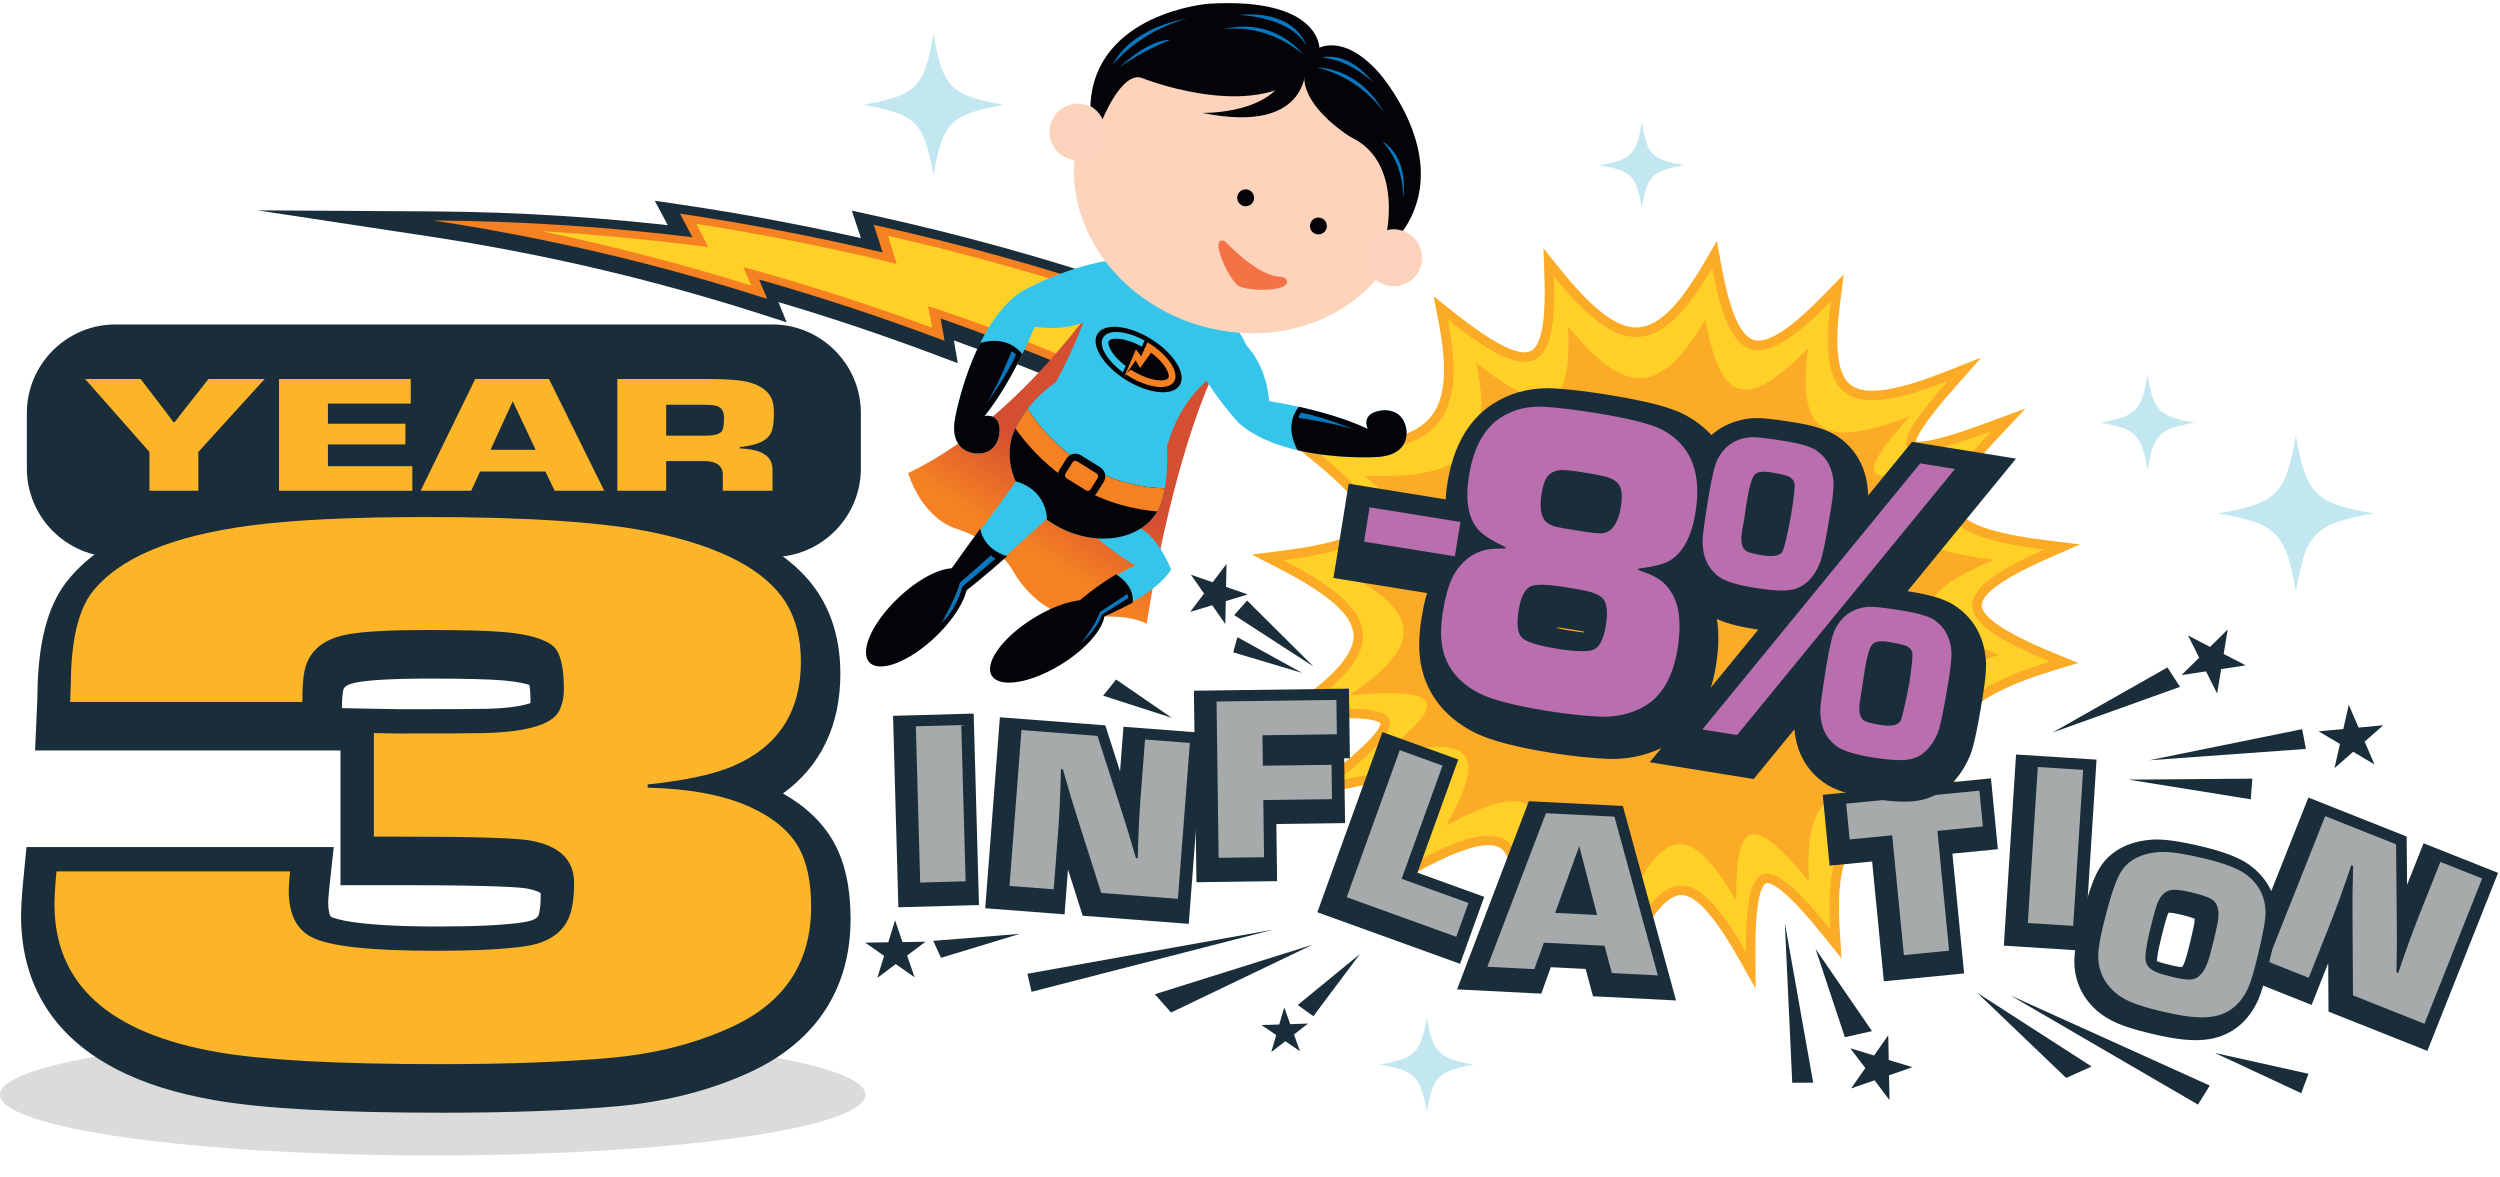 <svg width="480" height="226" viewBox="0 0 480 226" fill="none" xmlns="http://www.w3.org/2000/svg">
<path d="M465.327 161.909L462.162 169.876L462.077 160.619L443.214 153.126L429.636 187.305L443.83 192.944L447.018 184.92L447.073 194.232L466.054 201.772L479.631 167.591L465.327 161.909Z" fill="#1A2D3A"/>
<path d="M476.573 168.671L465.492 196.565L451.773 191.115L451.692 177.478L451.68 171.842L451.74 169.052L451.801 166.259L451.447 166.119L450.556 168.747C449.595 171.551 448.643 174.162 447.701 176.579L443.269 187.737L435.36 184.595L446.441 156.701L460.049 162.107L460.175 175.761C460.219 179.471 460.204 183.115 460.127 186.697L460.459 186.829L461.326 184.262C462.274 181.532 463.206 178.992 464.122 176.643L468.554 165.485L476.573 168.671Z" fill="#A7AAAA"/>
<path d="M82.868 43.011C104.669 46.321 125.797 51.241 146.827 57.987C146.217 56.497 145.906 55.751 145.272 54.261C157.342 57.695 169.098 61.57 180.797 65.98C180.504 64.264 180.351 63.405 180.034 61.687C191.176 65.58 202.013 69.845 212.75 74.568C213.952 68.823 215.071 63.06 216.109 57.28C200.006 51.85 183.822 47.365 167.193 43.724C167.898 45.847 168.241 46.909 168.905 49.031C156.011 46.003 143.178 43.559 130.115 41.641C131.081 43.449 131.555 44.352 132.486 46.162C115.837 44.151 99.425 43.111 82.868 43.011Z" fill="#1A2D3A"/>
<path d="M82.868 43.011L82.504 45.407C104.182 48.699 125.181 53.588 146.088 60.295L151.041 61.884L149.069 57.069C148.458 55.574 148.138 54.808 147.504 53.313L145.272 54.261L144.609 56.592C156.615 60.008 168.306 63.862 179.943 68.248L183.896 69.738L183.185 65.573C182.892 63.853 182.735 62.969 182.417 61.247L180.034 61.687L179.234 63.975C190.318 67.847 201.095 72.088 211.775 76.786L214.51 77.989L215.121 75.064C216.328 69.297 217.452 63.51 218.493 57.707L218.863 55.651L216.882 54.983C200.697 49.527 184.425 45.017 167.712 41.356L163.551 40.445L164.894 44.488C165.598 46.606 165.93 47.638 166.591 49.754L168.905 49.031L169.459 46.673C156.499 43.628 143.597 41.171 130.467 39.243L125.712 38.546L127.978 42.783C128.942 44.586 129.402 45.465 130.331 47.271L132.486 46.162L132.777 43.757C116.038 41.734 99.531 40.688 82.883 40.588L49.445 40.385L82.504 45.407L82.868 43.011L82.853 45.433C99.318 45.534 115.635 46.568 132.195 48.568L136.729 49.116L134.641 45.055C133.708 43.24 133.22 42.31 132.251 40.498L130.115 41.641L129.763 44.039C142.759 45.946 155.521 48.377 168.351 51.391L172.484 52.361L171.218 48.308C170.552 46.181 170.2 45.089 169.493 42.96L167.193 43.724L166.675 46.09C183.219 49.714 199.315 54.175 215.334 59.576L216.109 57.28L213.723 56.852C212.69 62.609 211.575 68.35 210.378 74.072L212.75 74.568L213.726 72.35C202.931 67.601 192.034 63.312 180.833 59.399L176.891 58.022L177.65 62.128C177.967 63.842 178.116 64.676 178.408 66.388L180.797 65.98L181.652 63.713C169.89 59.279 158.067 55.383 145.937 51.931L141.06 50.542L143.042 55.208C143.674 56.695 143.976 57.419 144.585 58.906L146.827 57.987L147.567 55.681C126.415 48.895 105.155 43.944 83.231 40.615L82.868 43.011L82.853 45.433L82.868 43.011Z" fill="#1A2D3A"/>
<path d="M83.178 42.329C105.036 45.664 126.218 50.613 147.301 57.39C146.691 55.899 146.381 55.153 145.748 53.661C157.848 57.116 169.635 61.011 181.363 65.442C181.071 63.726 180.919 62.866 180.602 61.148C191.774 65.062 202.638 69.348 213.401 74.094C214.611 68.351 215.738 62.59 216.783 56.811C200.642 51.349 184.419 46.833 167.747 43.163C168.452 45.287 168.794 46.349 169.457 48.472C156.53 45.422 143.664 42.957 130.565 41.02C131.531 42.828 132.005 43.733 132.936 45.546C116.24 43.51 99.782 42.448 83.178 42.329Z" fill="#F58123"/>
<path d="M214.489 57.596C213.645 62.324 212.767 67.04 211.851 71.753C201.862 67.324 191.609 63.289 181.179 59.766C179.984 59.359 179.386 59.158 178.187 58.762C178.377 59.721 178.471 60.2 178.655 61.158C178.79 61.866 178.857 62.22 178.987 62.928C168.177 58.941 157.311 55.403 146.193 52.238C144.807 51.856 144.111 51.668 142.718 51.298C143.19 52.365 143.422 52.898 143.882 53.964C144.03 54.309 144.104 54.481 144.251 54.825C130.918 50.686 117.596 47.238 103.925 44.37C113.588 44.969 123.179 45.855 132.843 47.041C134.095 47.205 134.722 47.29 135.973 47.466C135.518 46.548 135.288 46.089 134.823 45.172C134.378 44.295 134.155 43.857 133.702 42.98C145.606 44.85 157.332 47.147 169.094 49.917C170.321 50.216 170.933 50.37 172.157 50.68C171.882 49.75 171.742 49.285 171.458 48.355C171.082 47.123 170.891 46.508 170.502 45.276C185.426 48.671 199.998 52.753 214.489 57.596ZM334.43 183.283C329.652 174.862 325.956 170.938 322.801 170.938C319.638 170.938 316.241 174.942 312.11 183.539L310.803 186.259L310.386 183.27C309.004 173.331 307.028 168.702 304.166 168.702C301.609 168.702 297.837 171.849 292.291 178.604L290.303 181.027L290.684 177.914C291.687 169.728 291.263 164.909 289.35 162.747C288.518 161.807 287.35 161.35 285.78 161.35C282.679 161.35 278.122 163.063 271.441 166.74L268.647 168.278L270.208 165.498C274.45 157.934 275.884 153.182 274.59 150.973C273.832 149.681 272.012 149.053 269.019 149.053C266.112 149.053 262.1 149.661 256.756 150.911L252.731 151.852L255.987 149.306C264.856 142.374 266.277 139.635 265.906 138.558C265.702 137.967 264.504 136.976 258.768 136.976C256.393 136.976 253.454 137.141 249.786 137.481L246.38 137.795L249.177 135.829C257.363 130.071 261.051 125.586 260.784 121.708C260.502 117.601 255.938 113.481 245.986 108.352L243.379 107.007L246.289 106.637C256.771 105.309 262.014 103.425 262.786 100.707C263.538 98.062 260.27 93.905 252.503 87.626L250.385 85.915L253.107 86.008C254.291 86.049 255.431 86.069 256.525 86.069C266.35 86.069 272.344 84.344 275.391 80.641C278.434 76.942 278.958 71.055 277.089 61.556L276.613 59.129L278.548 60.666C285.331 66.047 289.836 68.552 292.729 68.552C293.74 68.552 294.543 68.229 295.184 67.565C296.987 65.696 297.724 60.964 297.441 53.1L297.343 50.362L299.06 52.495C305.348 60.302 310.005 63.785 314.156 63.786C318.507 63.786 322.76 59.834 327.947 50.974L329.187 48.855L329.628 51.27C331.533 61.675 333.994 66.316 337.606 66.316C340.593 66.316 344.802 63.423 350.851 57.214L352.758 55.258L352.407 57.967C351.322 66.349 351.835 71.414 354.026 73.908C355.224 75.27 357.01 75.932 359.485 75.932C362.793 75.932 367.438 74.735 373.688 72.272L377.209 70.886L374.705 73.723C367.223 82.201 366.63 84.628 366.941 85.321C367.055 85.571 367.593 85.721 368.383 85.721C370.701 85.721 375.146 84.492 381.967 81.963L385.605 80.616L382.948 83.442C376.448 90.352 373.924 94.963 375.004 97.952C376.162 101.156 381.781 103.273 392.687 104.614L395.982 105.019L392.942 106.353C383.794 110.361 379.55 113.501 379.583 116.231C379.618 119.034 384.188 122.2 393.964 126.194L396.329 127.161L393.885 127.908C382.592 131.359 376.628 135.137 374.551 140.158C372.601 144.869 373.871 150.983 378.666 159.987L379.69 161.907L377.603 161.288C371.703 159.534 367.114 158.682 363.573 158.682C359.904 158.682 357.255 159.601 355.477 161.491C352.783 164.354 351.777 169.71 352.304 178.348L352.478 181.206L350.685 178.974C348.633 176.418 342.388 168.644 339.267 168.644C338.85 168.644 338.509 168.791 338.194 169.108C336.758 170.554 336.084 175.042 336.133 182.828L336.156 186.323L334.43 183.283Z" fill="#FFD028"/>
<path d="M329.64 46.278L327.161 50.513C322.157 59.062 318.145 62.874 314.156 62.874C310.358 62.874 305.788 59.395 299.77 51.925L296.334 47.657L296.531 53.132C296.803 60.632 296.129 65.274 294.53 66.933C294.056 67.423 293.501 67.641 292.729 67.641C290.09 67.641 285.636 65.126 279.113 59.953L275.241 56.88L276.195 61.732C277.981 70.816 277.502 76.64 274.688 80.063C271.828 83.54 266.056 85.158 256.526 85.158C255.457 85.158 254.316 85.138 253.137 85.098L247.696 84.912L251.931 88.335C260.954 95.629 262.339 98.954 261.91 100.458C261.268 102.717 255.974 104.492 246.174 105.735L240.354 106.472L245.568 109.161C255.075 114.06 259.621 118.068 259.875 121.77C260.117 125.299 256.551 129.529 248.653 135.084L243.061 139.018L249.869 138.388C253.512 138.05 256.423 137.886 258.769 137.886C264.32 137.886 265.027 138.838 265.055 138.879C265.09 139.174 264.865 141.211 255.427 148.589L248.914 153.68L256.963 151.797C262.239 150.564 266.183 149.964 269.019 149.964C271.623 149.964 273.233 150.459 273.803 151.434C274.905 153.313 273.428 157.896 269.413 165.053L266.293 170.613L271.88 167.539C278.332 163.987 282.879 162.261 285.78 162.261C287.504 162.261 288.255 162.884 288.669 163.352C290.372 165.276 290.735 170.003 289.78 177.803L289.017 184.026L292.995 179.181C298.207 172.832 301.965 169.613 304.166 169.613C306.423 169.613 308.213 174.25 309.485 183.395L310.318 189.373L312.931 183.934C316.838 175.802 320.067 171.849 322.801 171.849C325.556 171.85 329.102 175.737 333.638 183.732L337.088 189.811L337.044 182.822C336.985 173.57 337.988 170.607 338.839 169.75C339.003 169.586 339.116 169.554 339.267 169.554C340.27 169.554 342.994 170.852 349.975 179.544L353.561 184.011L353.213 178.293C352.702 169.922 353.632 164.781 356.14 162.115C357.736 160.418 360.168 159.592 363.572 159.592C367.024 159.592 371.528 160.432 377.343 162.161L381.516 163.401L379.469 159.558C374.876 150.936 373.58 144.883 375.391 140.507C377.357 135.759 383.142 132.143 394.152 128.78L399.04 127.286L394.309 125.351C382.927 120.701 380.514 117.819 380.494 116.219C380.475 114.669 382.682 111.843 393.307 107.186L399.388 104.521L392.798 103.71C382.415 102.434 376.875 100.449 375.862 97.643C374.923 95.048 377.458 90.607 383.612 84.065L388.928 78.413L381.651 81.11C374.933 83.6 370.592 84.81 368.383 84.81C368.134 84.81 367.953 84.793 367.826 84.774C367.991 83.934 369.136 81.409 375.388 74.325L380.396 68.652L373.355 71.426C367.213 73.845 362.677 75.022 359.485 75.022C357.256 75.022 355.74 74.476 354.712 73.307C352.733 71.055 352.275 66.076 353.31 58.083L354.011 52.666L350.199 56.578C344.413 62.518 340.292 65.405 337.605 65.405C334.56 65.405 332.31 60.861 330.525 51.106L329.64 46.278ZM328.733 51.434C330.677 62.057 333.273 67.226 337.605 67.226C340.999 67.226 345.458 64.055 351.504 57.85C349.81 70.928 351.839 76.843 359.485 76.843C363.048 76.843 367.828 75.561 374.023 73.12C365.864 82.362 363.785 86.632 368.383 86.632C370.931 86.632 375.531 85.32 382.285 82.817C368.639 97.326 371.194 102.888 392.575 105.518C373.722 113.782 374.018 119.028 393.619 127.038C372.086 133.617 367.985 141.875 377.862 160.415C372.04 158.684 367.323 157.771 363.572 157.771C353.722 157.771 350.519 164.066 351.395 178.404C345.713 171.328 341.811 167.734 339.267 167.733C336.274 167.733 335.157 172.704 335.222 182.833C330.378 174.296 326.501 170.029 322.801 170.029C319.054 170.027 315.49 174.401 311.29 183.145C309.855 172.838 307.772 167.793 304.166 167.791C301.181 167.791 297.155 171.243 291.587 178.026C293.057 166.035 291.587 160.44 285.78 160.439C282.408 160.439 277.573 162.326 271.001 165.943C277.981 153.5 277.843 148.144 269.019 148.142C265.942 148.142 261.807 148.794 256.549 150.024C269.331 140.032 270.416 136.066 258.769 136.065C256.315 136.065 253.296 136.241 249.701 136.575C266.654 124.65 265.744 117.51 246.403 107.541C267.417 104.877 269.086 99.86 253.075 86.918C254.271 86.959 255.421 86.98 256.526 86.98C276.269 86.98 281.7 80.288 277.982 61.38C284.708 66.715 289.491 69.463 292.729 69.463C297.236 69.463 298.752 64.141 298.352 53.066C304.589 60.811 309.555 64.695 314.156 64.695C319.06 64.695 323.551 60.285 328.733 51.434Z" fill="#FBAB25"/>
<path d="M327.413 61.4C330.461 77.492 335.264 78.862 347.155 66.9C345.049 83.17 349.835 86.39 366.701 79.918C355.748 92.083 357.49 94.083 373.882 88.169C362.094 100.455 364.32 105.183 382.85 107.466C366.536 114.437 366.805 118.892 383.805 125.738C365.165 131.273 361.632 138.274 370.232 154.039C351.93 148.662 346.25 152.437 347.344 169.248C336.595 156.149 333.195 157.06 333.343 172.971C324.857 158.361 319.803 158.444 312.609 173.179C310.294 157.185 306.148 156.098 295.528 168.786C297.496 152.702 293.14 150.164 277.665 158.481C285.782 144.255 282.714 140.942 265.106 144.932C278.487 134.698 277.034 131.922 259.143 133.497C273.802 123.413 272.998 117.349 256.217 108.841C274.418 106.628 275.85 102.372 261.95 91.348C281.493 92.057 286.917 86.684 283.468 69.724C297.435 80.597 301.736 78.874 301.096 62.714C312.297 76.327 318.752 75.941 327.413 61.4Z" fill="#FBAB25"/>
<path d="M83.087 221.847C37.198 221.847 0 216.624 0 210.181C0 203.739 37.198 198.516 83.087 198.516C128.975 198.516 166.173 203.739 166.173 210.181C166.173 216.624 128.975 221.847 83.087 221.847Z" fill="#DADBDA"/>
<path d="M192.791 20.133C182.514 21.947 181.044 23.418 179.23 33.693C177.416 23.418 175.943 21.947 165.669 20.133C175.943 18.319 177.416 16.848 179.23 6.572C181.044 16.848 182.514 18.319 192.791 20.133ZM455.747 98.586C444.427 100.584 442.808 102.205 440.809 113.523C438.811 102.205 437.189 100.584 425.873 98.586C437.189 96.588 438.811 94.968 440.809 83.65C442.808 94.968 444.427 96.588 455.747 98.586ZM421.405 81.145C414.521 82.36 413.536 83.345 412.321 90.228C411.106 83.345 410.12 82.36 403.238 81.145C410.12 79.93 411.106 78.945 412.321 72.062C413.536 78.945 414.521 79.93 421.405 81.145ZM323.369 31.726C317.201 32.816 316.319 33.699 315.23 39.866C314.141 33.699 313.257 32.816 307.091 31.726C313.257 30.638 314.141 29.755 315.23 23.588C316.319 29.755 317.201 30.638 323.369 31.726ZM283.036 204.398C276.151 205.613 275.167 206.599 273.952 213.481C272.736 206.599 271.749 205.613 264.868 204.398C271.749 203.183 272.736 202.198 273.952 195.315C275.167 202.198 276.151 203.183 283.036 204.398Z" fill="#C2E7F0"/>
<path d="M171.464 137.438L172.486 174.201L187.967 173.77L186.946 137.008L171.464 137.438Z" fill="#1A2D3A"/>
<path d="M184.562 139.206L185.396 169.209L176.675 169.452L175.842 139.449L184.562 139.206Z" fill="#A7AAAA"/>
<path d="M229.231 132.615L229.719 169.389L245.205 169.183L245.06 158.213L258.251 158.037L258.086 145.593L259.178 145.578L259.001 132.22L229.231 132.615Z" fill="#1A2D3A"/>
<path d="M242.388 141.17L242.466 147.018L255.658 146.842L255.745 153.439L242.553 153.614L242.699 164.585L233.977 164.701L233.578 134.689L256.586 134.384L256.673 140.98L242.388 141.17Z" fill="#A7AAAA"/>
<path d="M272.138 167.56L279.987 145.825L265.422 140.565L252.931 175.156L280.33 185.051L284.973 172.195L272.138 167.56Z" fill="#1A2D3A"/>
<path d="M276.965 146.999L269.116 168.736L281.949 173.369L279.604 179.864L258.567 172.267L268.76 144.037L276.965 146.999Z" fill="#A7AAAA"/>
<path d="M311.588 154.749L293.537 153.835L279.753 189.963L295.927 190.781L297.754 185.7L304.446 186.038L305.847 191.283L321.803 192.089L311.588 154.749Z" fill="#1A2D3A"/>
<path d="M306.637 175.677L303.213 162.448L298.59 175.27L306.637 175.677ZM308.076 181.584L296.42 180.994L294.592 186.076L285.571 185.62L296.82 156.136L309.972 156.802L318.308 187.275L309.478 186.829L308.076 181.584Z" fill="#A7AAAA"/>
<path d="M387.08 144.863L384.737 181.565L400.194 182.552L402.536 145.849L387.08 144.863Z" fill="#1A2D3A"/>
<path d="M399.961 147.82L398.05 177.773L389.343 177.218L391.254 147.265L399.961 147.82Z" fill="#A7AAAA"/>
<path d="M420.569 180.647C419.946 183.242 419.631 184.237 419.504 184.583C419.275 185.199 419.074 185.529 418.955 185.689C418.638 185.671 417.979 185.594 416.793 185.31C414.944 184.867 414.319 184.621 414.172 184.555L414.135 184.54L414.118 184.533C414.149 183.987 414.289 182.828 414.828 180.583C415.338 178.452 415.737 176.938 416.027 176.049C416.17 175.595 416.305 175.341 416.389 175.213C416.687 175.226 417.424 175.3 418.91 175.656C420.274 175.982 421.004 176.239 421.361 176.387C421.373 176.569 421.369 176.863 421.306 177.303C421.238 177.711 421.053 178.622 420.569 180.647ZM437.156 176.52C437.229 172.189 435.382 168.554 431.807 166.003C429.93 164.671 426.987 163.536 422.809 162.535C418.319 161.459 415.208 161.043 413.026 161.222C407.185 161.69 404.348 164.549 402.995 166.865C401.805 168.906 400.636 172.423 399.317 177.931C398.672 180.624 398.333 182.632 398.281 184.083C398.161 187.864 399.552 191.214 402.282 193.752C403.447 194.852 404.906 195.779 406.62 196.506C408.152 197.156 410.182 197.78 412.824 198.413C415.417 199.034 417.521 199.42 419.257 199.593C421.116 199.78 422.807 199.749 424.32 199.495C428.516 198.747 431.717 196.138 433.581 191.947C434.175 190.609 434.837 188.375 435.665 184.918C436.963 179.499 437.136 177.53 437.156 176.52Z" fill="#1A2D3A"/>
<path d="M420.9 171.369C419.05 170.926 417.747 170.757 416.988 170.862C415.608 171.045 414.613 172.102 414.004 174.036C413.694 174.987 413.274 176.575 412.741 178.798C412.079 181.564 411.823 183.447 411.974 184.448C412.121 185.403 412.8 186.138 414.013 186.655C414.617 186.919 415.682 187.235 417.209 187.602C418.935 188.015 420.171 188.16 420.917 188.036C422.158 187.822 423.145 186.732 423.876 184.766C424.155 184.004 424.551 182.561 425.06 180.438C425.48 178.684 425.743 177.48 425.85 176.828C426.142 174.863 425.804 173.515 424.838 172.786C424.216 172.322 422.904 171.849 420.9 171.369ZM423.225 164.826C426.938 165.716 429.547 166.695 431.052 167.764C433.724 169.669 435.032 172.237 434.977 175.464C434.953 176.784 434.487 179.341 433.58 183.133C432.819 186.313 432.189 188.461 431.694 189.578C430.281 192.751 428.026 194.616 424.929 195.17C423.739 195.368 422.362 195.388 420.795 195.232C419.228 195.075 417.234 194.706 414.815 194.127C412.379 193.544 410.489 192.967 409.143 192.396C407.796 191.824 406.684 191.126 405.807 190.297C403.755 188.389 402.774 186.021 402.865 183.193C402.907 181.999 403.222 180.174 403.808 177.722C405.021 172.661 406.124 169.278 407.119 167.571C408.502 165.205 410.961 163.879 414.5 163.596C416.278 163.449 419.187 163.859 423.225 164.826Z" fill="#A7AAAA"/>
<path d="M349.96 152.598L351.287 166.2L359.449 165.404L361.695 188.405L377.108 186.9L374.863 163.9L383.593 163.048L382.266 149.445L349.96 152.598Z" fill="#1A2D3A"/>
<path d="M371.981 159.527L374.225 182.528L365.543 183.375L363.299 160.375L355.137 161.172L354.465 154.3L380.04 151.803L380.711 158.675L371.981 159.527Z" fill="#A7AAAA"/>
<path d="M215.704 139.536L215.048 148.085L212.216 139.268L191.978 137.715L189.165 174.386L204.395 175.554L205.055 166.946L207.875 175.821L228.238 177.383L231.051 140.713L215.704 139.536Z" fill="#1A2D3A"/>
<path d="M228.451 142.651L226.155 172.578L211.437 171.448L207.307 158.451L205.623 153.073L204.851 150.39L204.079 147.707L203.7 147.678L203.63 150.451C203.546 153.414 203.412 156.19 203.23 158.778L202.312 170.749L193.827 170.098L196.121 140.172L210.722 141.291L214.898 154.293C216.042 157.82 217.111 161.306 218.102 164.749L218.457 164.776L218.522 162.068C218.615 159.179 218.752 156.477 218.929 153.962L219.847 141.991L228.451 142.651Z" fill="#A7AAAA"/>
<path fill-rule="evenodd" clip-rule="evenodd" d="M213.874 53.201C213.874 53.201 197.201 79.953 174.369 90.825C174.369 90.825 176.611 98.876 183.289 101.426C183.289 101.426 191.279 103.427 195.032 110.507C195.032 110.507 199.765 118.549 207.852 118.672C207.852 118.672 215.961 117.493 220.166 119.763C220.166 119.763 225.327 84.197 235.939 65.867L213.874 53.201Z" fill="url(#paint0_linear_5_724)"/>
<path d="M238.167 69.063C238.167 69.063 227.682 72.385 224.051 85.799C224.051 85.799 224.567 94.056 222.301 98.03C218.806 104.163 209.534 105.136 202.123 100.517C194.714 95.899 191.734 87.297 195.469 81.306C195.469 81.306 197.557 76.95 202.704 73.395C202.704 73.395 208.4 63.413 210.537 53.475C210.537 53.475 211.16 48.586 218.321 50.723C218.321 50.723 232.047 55.809 237.503 63.242C237.503 63.242 241.427 68.123 238.167 69.063Z" fill="#36C5EA"/>
<path d="M210.721 64.11C212.067 61.952 216.692 62.403 221.05 65.12C225.41 67.838 227.853 71.79 226.507 73.948C225.162 76.108 220.538 75.655 216.178 72.938C211.819 70.221 209.376 66.268 210.721 64.11Z" fill="#040408"/>
<path d="M216.13 70.278C213.379 68.205 212.514 66.088 212.9 65.468C213.31 64.809 215.861 64.673 219.228 66.562L219.755 65.394C216.267 63.478 212.821 63.178 211.815 64.791C210.836 66.362 212.501 69.207 215.591 71.467L216.13 70.278Z" fill="#36C5EA"/>
<path d="M217.325 71.097L217.102 70.955L216.334 71.648L218.029 69.188L218.912 70.659L220.992 67.702C223.827 69.801 224.72 71.964 224.329 72.591C223.891 73.292 221.023 73.401 217.325 71.097ZM221.726 66.659V66.657L221.721 66.654C221.409 66.423 221.082 66.198 220.741 65.98C220.741 65.98 220.562 65.86 220.315 65.73L219.101 68.412L218.097 67.09L215.826 72.386L216.177 71.875C216.333 71.979 216.488 72.082 216.649 72.183C220.405 74.523 224.329 75.009 225.413 73.267C226.383 71.712 224.76 68.908 221.726 66.659Z" fill="#F58123"/>
<path d="M210.317 102.993C210.317 102.993 215.793 103.135 218.174 101.067C218.174 101.067 221.771 102.001 224.864 109.344C224.864 109.344 221.676 115.304 208.41 119.152L206.278 116.178C206.278 116.178 212.166 111.209 217.987 108.574C217.987 108.574 213.762 106.133 210.317 102.993Z" fill="#36C5EA"/>
<path d="M214.268 110.279C209.816 112.891 206.278 116.178 206.278 116.178L206.272 120.945C211.533 118.594 215.083 117.031 217.483 115.701C217.767 113.08 215.696 111.1 214.268 110.279ZM223.656 93.761C208.467 93.243 200.276 83.132 197.306 78.492C196.04 80.124 195.469 81.306 195.469 81.306C191.734 87.297 194.714 95.899 202.123 100.517C209.534 105.136 218.806 104.163 222.301 98.03C222.964 96.869 223.387 95.341 223.656 93.761Z" fill="#040408"/>
<path d="M194.947 82.258C198.837 87.751 207.464 96.937 222.199 98.196L222.301 98.03C222.964 96.869 223.387 95.341 223.656 93.761C208.467 93.243 200.276 83.132 197.306 78.492C196.04 80.124 195.469 81.306 195.469 81.306C195.275 81.616 195.105 81.935 194.947 82.258Z" fill="#F58123"/>
<path d="M195.067 92.443C189.278 100.539 181.077 111.476 181.077 111.476L184.339 114.243C186.56 112.766 196.586 103.641 201.017 99.581C200.601 93.655 195.189 92.47 195.067 92.443Z" fill="#36C5EA"/>
<path d="M179.598 122.288C174.578 127.066 168.912 129.26 166.942 127.189C164.972 125.12 167.445 119.571 172.462 114.795C177.483 110.015 183.147 107.821 185.117 109.891C187.087 111.962 184.616 117.511 179.598 122.288ZM203.818 127.523C197.929 131.177 191.935 132.171 190.428 129.742C188.921 127.316 192.473 122.386 198.36 118.733C204.249 115.077 210.241 114.084 211.748 116.512C213.255 118.94 209.704 123.868 203.818 127.523Z" fill="#040408"/>
<path d="M188.204 101.509C184.286 106.833 181.077 111.476 181.077 111.476L184.339 114.243C185.603 113.402 189.519 110.25 193.371 106.798C189.867 105.728 188.488 103.263 188.204 101.509ZM206.817 88.573C206.51 88.382 206.104 88.476 205.914 88.783L204.577 90.928C204.385 91.234 204.48 91.64 204.786 91.83L208.506 94.149C208.812 94.341 209.218 94.246 209.408 93.94L210.745 91.794C210.937 91.488 210.842 91.082 210.536 90.892L206.817 88.573ZM207.781 95.311L204.062 92.993C203.114 92.401 202.825 91.152 203.415 90.204L204.752 88.059C205.342 87.111 206.593 86.821 207.541 87.411L211.26 89.73C212.208 90.32 212.498 91.571 211.907 92.519L210.57 94.664C209.98 95.611 208.729 95.901 207.781 95.311Z" fill="#040408"/>
<path d="M191.17 107.234L184.782 112.619C184.782 112.619 183.769 116.834 180.766 119.644C180.766 119.644 183.676 114.514 184.291 111.889L190.256 106.635C190.256 106.635 190.744 107.135 191.17 107.234ZM216.436 114.052L211.198 117.498C210.388 120.01 207.642 123.412 207.642 123.412C210.891 120.525 211.564 118.009 211.564 118.009L216.585 114.867C216.585 114.867 216.768 114.729 216.436 114.052Z" fill="#0977BE"/>
<path d="M216.682 53.244C216.682 53.244 213.189 64.733 198.659 62.741C198.659 62.741 194.475 73.182 189.021 79.878C189.021 79.878 192.388 79.104 191.84 83.415C191.84 83.415 191.478 87.285 187.423 87.057C187.423 87.057 181.908 87.038 183.483 79.804C183.483 79.804 186.697 62.497 195.933 56.09C195.933 56.09 206.378 49.996 217.143 49.559C217.143 49.559 217.088 52.13 216.682 53.244Z" fill="#36C5EA"/>
<path d="M196.286 67.988C194.54 71.555 191.966 76.262 189.021 79.878C189.021 79.878 192.388 79.104 191.84 83.415C191.84 83.415 191.478 87.285 187.423 87.057C187.423 87.057 181.908 87.038 183.483 79.804C183.483 79.804 184.814 72.641 188.222 65.825C190.52 65.204 193.883 65.019 196.286 67.988Z" fill="#040408"/>
<path d="M189.023 77.983C189.023 77.983 193.462 72.009 195.064 68.138C195.064 68.138 194.647 67.506 194.204 67.513C194.204 67.513 191.123 75.237 189.023 77.983Z" fill="#0977BE"/>
<path d="M230.23 61.742C230.23 61.742 242.217 62.437 243.698 77.029C243.698 77.029 254.83 78.639 262.621 82.368C262.621 82.368 261.077 79.279 265.397 78.797C265.397 78.797 269.243 78.238 269.974 82.233C269.974 82.233 271.251 87.599 263.85 87.768C263.85 87.768 246.272 88.713 237.874 81.24C237.874 81.24 229.495 72.522 226.54 62.161C226.54 62.161 229.053 61.611 230.23 61.742Z" fill="#36C5EA"/>
<path d="M249.357 78.102C253.233 78.96 258.412 80.355 262.621 82.368C262.621 82.368 261.077 79.279 265.397 78.797C265.397 78.797 269.243 78.238 269.974 82.233C269.974 82.233 271.251 87.599 263.85 87.768C263.85 87.768 256.575 88.159 249.15 86.449C248.004 84.36 247.034 81.136 249.357 78.102Z" fill="#040408"/>
<path d="M260.779 82.812C260.779 82.812 253.928 79.901 249.788 79.255C249.788 79.255 249.273 79.809 249.385 80.237C249.385 80.237 257.616 81.416 260.779 82.812ZM269.349 24.688C269.349 24.688 272.774 31.434 270.696 38.39C270.696 38.39 271.295 28.891 269.349 24.688Z" fill="#0977BE"/>
<path d="M269.196 44.759C264.306 59.912 246.517 67.734 229.459 62.228C212.402 56.725 202.536 39.982 207.425 24.829C212.313 9.679 230.104 1.856 247.162 7.36C264.219 12.864 274.085 29.609 269.196 44.759Z" fill="#FDD4BB"/>
<path d="M212.283 26.401C211.693 29.347 208.829 31.258 205.883 30.669C202.937 30.079 201.027 27.214 201.616 24.268C202.206 21.323 205.071 19.412 208.017 20C210.963 20.59 212.872 23.456 212.283 26.401ZM272.937 50.584C272.347 53.53 269.482 55.44 266.536 54.851C263.591 54.262 261.68 51.395 262.269 48.45C262.859 45.505 265.725 43.593 268.671 44.184C271.617 44.773 273.526 47.639 272.937 50.584Z" fill="#FBD2BB"/>
<path d="M253.34 9.347C253.34 9.347 253.61 -0.6 231.955 0.719C231.955 0.719 210.059 2.495 209.349 20.374C209.349 20.374 211.052 21.279 211.691 22.913C211.691 22.913 215.293 13.909 219.066 14.907C219.066 14.907 238.943 22.952 249.559 14.931C249.559 14.931 252.736 12.695 253.34 9.347Z" fill="#040408"/>
<path d="M250.695 12.031C250.695 12.031 252.342 26.073 230.821 21.671C230.821 21.671 245.679 22.09 247.445 12.542L250.695 12.031Z" fill="#040408"/>
<path d="M252.999 9.331C252.999 9.331 257.788 6.217 264.654 13.844C264.654 13.844 279.261 30.131 269.372 44.326C269.372 44.326 267.865 43.743 266.309 44.18C266.309 44.18 269.024 30.904 259.45 26.388C259.45 26.388 244.525 17.488 252.999 9.331Z" fill="#040408"/>
<path d="M253.876 11.06C253.876 11.06 258.671 9.495 263.725 15.922C263.725 15.922 259.358 11.508 253.876 11.06ZM252.856 12.97C252.856 12.97 260.847 12.712 265.758 21.668C265.758 21.668 261.562 15.015 252.856 12.97ZM250.827 8.832C250.827 8.832 249.058 1.862 237.774 2.869C237.774 2.869 247.741 3.097 250.827 8.832Z" fill="#0977BE"/>
<path d="M250.094 10.364C250.094 10.364 244.67 3.095 234.672 5.648C234.672 5.648 242.418 4.04 250.094 10.364ZM227.88 3.577C227.88 3.577 217.484 4.972 213.599 12.459C213.599 12.459 218.669 6.047 227.88 3.577ZM214.884 12.957C214.884 12.957 220.415 7.585 224.703 7.644C224.703 7.644 219.329 9.752 214.884 12.957ZM269.41 37.892C269.41 37.892 270.714 30.39 265.344 27.078C265.344 27.078 269.418 30.874 269.41 37.892Z" fill="#0977BE"/>
<path d="M247.109 54.074C247.229 56.088 239.443 55.917 237.823 54.916C236.041 53.816 232.699 46.584 234.414 46.235C234.414 46.235 234.986 46.071 235.412 46.505C235.412 46.505 241.342 53.004 245.85 53.134C245.85 53.134 247.056 53.19 247.109 54.074Z" fill="#F37347"/>
<path d="M240.681 38.559C240.361 39.397 239.423 39.815 238.588 39.494C237.751 39.173 237.333 38.236 237.654 37.401C237.973 36.563 238.911 36.146 239.747 36.465C240.583 36.786 241.002 37.724 240.681 38.559ZM254.648 43.968C254.327 44.805 253.389 45.222 252.553 44.903C251.716 44.581 251.299 43.644 251.619 42.809C251.939 41.971 252.876 41.554 253.713 41.873C254.548 42.194 254.967 43.133 254.648 43.968Z" fill="#040408"/>
<path d="M412.612 145.975L442.008 139.996L442.736 143.793L412.612 145.975Z" fill="#1A2D3A"/>
<path d="M408.669 149.69L432.451 149.499L432.148 153.464L408.669 149.69Z" fill="#1A2D3A"/>
<path d="M244.465 178.488L197.272 186.958L198.052 190.429L244.465 178.488Z" fill="#1A2D3A"/>
<path d="M252.029 181.377L221.729 190.891L224.845 194.402L252.029 181.377Z" fill="#1A2D3A"/>
<path d="M252.188 127.974L239.439 115.307L236.962 118.105L252.188 127.974Z" fill="#1A2D3A"/>
<path d="M250.009 129.201L237.577 122.333L236.774 125.244L250.009 129.201Z" fill="#1A2D3A"/>
<path d="M385.97 191.108L424.272 208.429L422.013 212.081L385.97 191.108Z" fill="#1A2D3A"/>
<path d="M425.263 202.171L441.838 209.892L443.224 206.164L425.263 202.171Z" fill="#1A2D3A"/>
<path d="M394.064 140.652L416.148 128.144L418.559 131.876L394.064 140.652Z" fill="#1A2D3A"/>
<path d="M348.582 182.181L359.423 197.975L354.217 199.145L348.582 182.181Z" fill="#1A2D3A"/>
<path d="M342.688 177.219L348.132 207.868L344.113 207.891L342.688 177.219Z" fill="#1A2D3A"/>
<path d="M261.108 183.172L249.163 192.96L252.163 195.114L261.108 183.172Z" fill="#1A2D3A"/>
<path d="M379.627 190.619L401.584 204.769L396.705 206.965L379.627 190.619Z" fill="#1A2D3A"/>
<path d="M224.996 137.83L214.289 130.469L211.809 133.576L224.996 137.83Z" fill="#1A2D3A"/>
<path d="M195.797 179.302L179.188 180.646L180.673 183.896L195.797 179.302Z" fill="#1A2D3A"/>
<path d="M450.962 135.32L452.848 139.694L457.591 139.252L454.014 142.397L455.899 146.772L451.803 144.341L448.225 147.486L449.272 142.84L445.174 140.41L449.917 139.967L450.962 135.32Z" fill="#1A2D3A"/>
<path d="M427.724 120.86L426.947 125.56L431.176 127.751L426.466 128.465L425.689 133.164L423.556 128.905L418.846 129.618L422.237 126.273L420.104 122.014L424.333 124.206L427.724 120.86Z" fill="#1A2D3A"/>
<path d="M171.85 176.692L173.282 180.877L177.704 180.808L174.168 183.463L175.6 187.646L171.982 185.104L168.445 187.759L169.746 183.532L166.128 180.988L170.55 180.919L171.85 176.692Z" fill="#1A2D3A"/>
<path d="M362.548 198.752L362.638 203.515L367.195 204.9L362.694 206.457L362.784 211.22L359.911 207.421L355.411 208.978L358.137 205.072L355.265 201.272L359.822 202.658L362.548 198.752Z" fill="#1A2D3A"/>
<path d="M246.57 193.422L247.729 196.634L251.143 196.525L248.445 198.62L249.604 201.834L246.779 199.915L244.081 202.01L245.031 198.729L242.205 196.812L245.62 196.703L246.57 193.422Z" fill="#1A2D3A"/>
<path d="M235.49 108.275L235.403 112.686L239.571 114.132L235.35 115.413L235.262 119.824L232.74 116.204L228.518 117.485L231.18 113.967L228.658 110.347L232.826 111.793L235.49 108.275Z" fill="#1A2D3A"/>
<path d="M148.294 106.959H22.147C12.802 106.959 5.157 99.313 5.157 89.968V79.288C5.157 69.943 12.802 62.297 22.147 62.297H148.294C157.639 62.297 165.285 69.943 165.285 79.288V89.968C165.285 99.313 157.639 106.959 148.294 106.959Z" fill="#1A2D3A"/>
<path d="M65.852 132.792L65.892 132.608C65.986 132.126 66.129 131.401 68.896 130.958L68.964 130.947C70.731 130.646 74.527 130.288 82.566 130.288C89.213 130.288 93.935 130.406 96.622 130.642C99.338 130.872 100.86 131.244 101.649 131.508C101.75 132.107 101.856 133.106 101.856 134.671C101.856 134.784 101.852 134.89 101.845 134.99C100.857 135.354 98.449 135.971 93.296 136.097C90.476 136.147 85.128 136.172 76.944 136.172C76.711 136.172 75.816 136.165 72.509 136.097L65.639 135.958C65.679 133.635 65.833 132.879 65.852 132.792ZM160.081 161.696L160.049 161.641C157.943 157.917 154.677 154.8 150.327 152.346C157.566 147.117 161.348 139.287 161.348 129.361C161.348 123.477 159.967 118.331 157.221 114.038C152.204 106.276 142.594 100.965 127.84 97.8C117.843 95.653 103.034 94.61 82.566 94.61C68.123 94.61 56.513 95.165 48.069 96.259C30.657 98.498 19.09 103.581 12.707 111.801L12.665 111.856C9.081 116.57 7.289 123.586 7.184 133.308V133.382C7.184 133.623 7.169 134.383 7.061 136.785L6.733 144.092H65.373V169.954H76.551C95.673 169.954 100.128 170.402 101.194 170.601C102.913 170.913 103.603 171.34 103.794 171.483C103.806 171.55 103.818 171.665 103.818 171.836C103.818 173.5 103.684 174.499 103.571 175.044L103.545 175.177C103.411 175.891 103.273 176.63 100.565 177.063C97.106 177.61 91.535 177.888 84.005 177.888C67.53 177.888 63.985 176.246 63.598 176.04C63.309 175.887 63.015 174.888 63.015 173.276C63.015 173.021 63.037 172.23 63.236 170.389L64.075 162.643H5.087L4.472 168.957C4.186 171.891 4.046 174.173 4.046 175.931C4.046 189.141 10.523 205.994 41.366 211.264C50.649 212.865 64.982 213.643 85.181 213.643C97.955 213.643 109.16 213.225 118.512 212.399C128.089 211.52 136.84 209.239 144.554 205.602C156.825 199.744 163.31 189.667 163.31 176.462C163.31 170.449 162.253 165.619 160.081 161.696Z" fill="#1A2D3A"/>
<path d="M71.784 160.63V140.758C74.311 140.81 75.838 140.835 76.361 140.835C84.468 140.835 89.96 140.81 92.838 140.758C101.118 140.557 105.956 139.141 107.351 136.511C107.961 135.299 108.267 133.908 108.267 132.34C108.267 128.093 107.613 125.362 106.305 124.148C104.648 122.682 101.422 121.748 96.63 121.343C93.752 121.09 88.869 120.963 81.984 120.963C75.097 120.963 70.17 121.217 67.208 121.722C62.151 122.531 59.231 124.934 58.446 128.927C58.185 130.09 58.055 132.037 58.055 134.767H13.464C13.55 132.846 13.596 131.607 13.596 131.05C13.682 122.961 15.033 117.197 17.649 113.758C22.791 107.135 33.034 102.836 48.378 100.864C56.571 99.802 67.773 99.272 81.984 99.272C101.772 99.272 116.374 100.284 125.79 102.305C138.517 105.036 146.843 109.435 150.765 115.504C152.769 118.639 153.772 122.48 153.772 127.031C153.772 136.638 149.457 143.313 140.827 147.054C137.078 148.673 131.586 149.86 124.351 150.619V151.226C132.37 151.428 138.866 152.642 143.835 154.867C148.367 156.889 151.55 159.519 153.38 162.753C154.95 165.586 155.734 169.379 155.734 174.131C155.734 184.649 150.807 192.258 140.958 196.96C133.982 200.248 126.094 202.295 117.29 203.104C108.136 203.912 97.238 204.318 84.599 204.318C64.984 204.318 50.775 203.559 41.971 202.042C20.961 198.451 10.457 188.971 10.457 173.599C10.457 172.083 10.588 169.985 10.848 167.305H55.7C55.526 168.924 55.439 170.137 55.439 170.945C55.439 175.395 56.878 178.378 59.755 179.894C63.067 181.665 70.955 182.549 83.422 182.549C91.353 182.549 97.238 182.246 101.075 181.639C106.13 180.832 109.051 178.329 109.836 174.131C110.097 172.868 110.229 171.324 110.229 169.504C110.229 165.105 107.437 162.401 101.859 161.389C99.156 160.883 90.526 160.63 75.969 160.63H71.784ZM50.812 72.773L38.077 86.777V94.226H28.692V86.777L16.342 72.773H27.005L30.175 76.907C31.283 78.343 32.314 79.714 33.27 81.025H33.576L34.343 80.004L35.136 78.965L36.773 76.907L40.021 72.773H50.812Z" fill="#FCB528"/>
<path d="M62.958 77.489V81.354H77.84V85.331H62.958V89.511H79.17V94.226H53.573V72.773H78.864V77.489H62.958Z" fill="#FCB528"/>
<path d="M102.848 86.367L98.45 77.049L94.18 86.367H102.848ZM104.715 90.532H92.16L90.472 94.226H80.755L91.24 72.773H105.406L116.018 94.226H106.505L104.715 90.532ZM127.909 83.649H135.325C137.2 83.649 138.317 83.323 138.675 82.674C138.896 82.255 139.007 81.428 139.007 80.191C139.007 79.018 138.573 78.279 137.703 77.976C137.208 77.797 136.271 77.708 134.89 77.708H127.909V83.649ZM118.524 94.226V72.773H136.143C139.808 72.773 142.408 72.993 143.943 73.434C145.954 74.009 147.31 74.948 148.009 76.247C148.4 76.98 148.597 78.006 148.597 79.328C148.597 81.056 148.409 82.319 148.034 83.114C147.455 84.299 146.158 85.094 144.147 85.503C143.703 85.598 142.987 85.719 142 85.866V86.1C146.328 86.237 148.434 87.641 148.315 90.313V94.226H138.776V91.366C138.861 89.417 137.558 88.468 134.864 88.521H127.909V94.226H118.524Z" fill="#FCB528"/>
<path d="M305.81 93.012C303.428 92.628 301.857 92.473 301.093 92.546C299.791 92.703 298.87 93.332 298.331 94.431C298.03 95.089 297.793 95.955 297.619 97.029C297.215 99.534 297.434 101.28 298.274 102.264C298.722 102.759 299.356 103.13 300.177 103.376C300.602 103.501 302.018 103.757 304.428 104.146C307.109 104.58 308.732 104.758 309.3 104.682C311.15 104.413 312.326 102.726 312.828 99.613C313.169 97.493 313.007 96.012 312.338 95.169C311.776 94.512 310.949 94.053 309.851 93.792C308.861 93.548 307.515 93.288 305.81 93.012ZM302.335 115.042C298.68 114.45 296.383 114.405 295.441 114.902C294.35 115.461 293.607 116.965 293.212 119.417C292.771 122.141 292.984 123.914 293.852 124.731C294.692 125.547 296.955 126.25 300.637 126.845C304.291 127.435 306.646 127.477 307.7 126.969C308.781 126.466 309.529 124.935 309.942 122.373C310.366 119.757 310.16 118.015 309.328 117.145C308.705 116.535 307.709 116.078 306.342 115.773C305.185 115.53 303.851 115.286 302.335 115.042ZM316.163 111.469L316.122 111.716C317.892 112.285 319.247 112.885 320.186 113.517C321.126 114.15 321.924 115.013 322.58 116.107C324.097 118.586 324.48 122.151 323.728 126.803C322.847 132.256 320.721 135.953 317.351 137.896C314.842 139.326 312.028 139.988 308.906 139.881C305.844 139.751 302.43 139.385 298.667 138.777C292.277 137.745 287.855 136.578 285.398 135.276C281.487 133.176 279.192 130.191 278.511 126.323C278.195 124.492 278.256 122.227 278.692 119.528C279.093 117.05 279.639 115.048 280.33 113.52C281.02 111.994 281.961 110.732 283.15 109.736C284.536 108.549 286.16 107.864 288.023 107.685C288.784 107.611 289.664 107.583 290.661 107.602L290.7 107.354C288.019 106.075 286.258 104.941 285.417 103.957C283.504 101.7 282.921 98.256 283.668 93.629C284.536 88.261 286.553 84.545 289.718 82.487C292.199 80.881 295.062 80.185 298.306 80.399C300.972 80.575 304.173 80.964 307.91 81.567C314.407 82.617 318.692 83.692 320.764 84.788C326.266 87.713 328.398 93.002 327.16 100.657C326.413 105.282 324.774 108.367 322.249 109.909C321.14 110.577 319.111 111.097 316.163 111.469Z" fill="#1A2D3A"/>
<path d="M305.81 93.012L306.739 87.261C305.675 87.09 304.738 86.956 303.895 86.86C303.046 86.767 302.313 86.706 301.527 86.704C301.22 86.704 300.903 86.713 300.529 86.749L300.463 86.755L300.399 86.763C299 86.926 297.48 87.406 296.142 88.323C294.799 89.229 293.74 90.539 293.099 91.87L293.066 91.937L293.035 92.006C292.417 93.375 292.103 94.689 291.869 96.1C291.699 97.155 291.598 98.184 291.597 99.228C291.599 100.311 291.704 101.418 292.027 102.58C292.348 103.732 292.919 104.965 293.847 106.05L293.895 106.106L293.946 106.161C294.605 106.895 295.368 107.488 296.147 107.943C296.927 108.398 297.723 108.721 298.509 108.957L298.515 108.958L298.523 108.961C298.942 109.082 299.184 109.131 299.497 109.198C300.388 109.382 301.649 109.598 303.499 109.898C304.689 110.09 305.699 110.238 306.569 110.343C307.006 110.396 307.406 110.439 307.793 110.47C308.183 110.501 308.549 110.523 308.972 110.524C309.278 110.522 309.602 110.516 310.079 110.453L310.134 110.446C311.368 110.273 312.642 109.812 313.725 109.106C314.539 108.58 315.243 107.933 315.815 107.244C316.678 106.206 317.261 105.092 317.687 103.976C318.113 102.857 318.387 101.722 318.579 100.542C318.733 99.583 318.827 98.645 318.828 97.68C318.825 96.738 318.74 95.764 318.467 94.725C318.196 93.694 317.715 92.573 316.901 91.547L316.834 91.463L316.765 91.383C316 90.486 315.074 89.763 314.119 89.237C313.159 88.706 312.176 88.358 311.203 88.126L311.248 88.136C310.003 87.83 308.541 87.553 306.739 87.261L305.81 93.012L304.881 98.762C306.491 99.022 307.721 99.265 308.456 99.447L308.478 99.453L308.5 99.458L308.567 99.476L308.583 99.481L308.943 98.491L308.368 99.364C308.498 99.449 308.58 99.481 308.583 99.481L308.943 98.491L308.368 99.364L309.578 97.528L307.911 98.955C308.067 99.137 308.239 99.279 308.368 99.364L309.578 97.528L307.911 98.955L312.338 95.169L307.776 98.791L310.114 96.934L307.205 97.704C307.255 97.898 307.403 98.322 307.776 98.791L310.114 96.934L307.205 97.704L308.241 97.43L307.172 97.551L307.205 97.704L308.241 97.43L307.172 97.551L307.177 97.68C307.177 97.859 307.156 98.208 307.078 98.683C306.997 99.191 306.897 99.556 306.827 99.757L306.764 99.916L306.751 99.942V99.945L308.286 100.808L307.254 99.422C306.908 99.679 306.758 99.927 306.751 99.945L308.286 100.808L307.254 99.422L308.851 101.568L308.468 98.915C308.107 98.959 307.59 99.161 307.254 99.422L308.851 101.568L308.468 98.915L308.523 98.908L308.972 102.241V98.874C308.933 98.875 308.828 98.869 308.523 98.908L308.972 102.241V98.874V99.621L308.982 98.874H308.972V99.621L308.982 98.874L308.906 98.87C308.717 98.86 308.267 98.817 307.662 98.738C307.054 98.659 306.279 98.546 305.357 98.396C304.174 98.206 303.244 98.048 302.598 97.93C302.276 97.872 302.023 97.824 301.866 97.79L301.719 97.759L301.714 97.758L301.092 100.29L301.833 97.79L301.714 97.758L301.092 100.29L301.833 97.79L301.847 97.795L301.839 97.793L301.174 99.652L302.603 98.365C302.223 97.941 301.853 97.794 301.839 97.793L301.174 99.652L302.603 98.365L298.274 102.264L302.7 98.476L300.772 100.126L303.244 99.433C303.207 99.291 303.062 98.896 302.7 98.476L300.772 100.126L303.244 99.433L302.4 99.67L303.261 99.502L303.244 99.433L302.4 99.67L303.261 99.502V99.501C303.257 99.476 303.247 99.382 303.247 99.228C303.246 98.967 303.277 98.53 303.371 97.958C303.429 97.59 303.494 97.302 303.547 97.112L303.61 96.903L303.627 96.859V96.857L298.331 94.431L303.562 96.993L301.304 95.887L302.709 97.947C303.131 97.669 303.461 97.225 303.562 96.993L301.304 95.887L302.709 97.947L301.536 96.228L301.788 98.33C301.883 98.324 302.291 98.237 302.709 97.947L301.536 96.228L301.788 98.33L301.093 92.546L301.658 98.344L301.445 96.156L301.536 98.353L301.658 98.344L301.445 96.156L301.536 98.353L301.505 97.608L301.519 98.354L301.536 98.353L301.505 97.608L301.519 98.354H301.527C301.6 98.352 302.01 98.371 302.589 98.438C303.173 98.504 303.949 98.612 304.881 98.762L305.81 93.012ZM301.406 120.792L303.264 109.291C301.093 108.944 299.282 108.741 297.583 108.736C296.861 108.737 296.155 108.772 295.383 108.893C294.612 109.023 293.762 109.211 292.721 109.75L295.441 114.902L292.781 109.718C291.801 110.22 290.973 110.906 290.333 111.63C289.368 112.724 288.783 113.875 288.352 115.003C287.927 116.139 287.656 117.282 287.46 118.487C287.276 119.636 287.164 120.732 287.163 121.843C287.167 122.938 287.265 124.054 287.623 125.271C287.805 125.878 288.059 126.51 288.421 127.145C288.784 127.778 289.263 128.412 289.858 128.972L293.852 124.731L289.798 128.914C290.65 129.729 291.438 130.179 292.187 130.554C293.314 131.099 294.409 131.448 295.635 131.77C296.855 132.085 298.197 132.352 299.708 132.596C301.864 132.94 303.69 133.143 305.403 133.146C306.144 133.145 306.87 133.109 307.643 132.991C308.417 132.867 309.25 132.681 310.228 132.217L307.7 126.969L310.155 132.251C311.224 131.757 312.114 131.04 312.78 130.293C313.788 129.16 314.366 127.992 314.797 126.848C315.222 125.696 315.492 124.536 315.694 123.302C315.872 122.185 315.98 121.113 315.981 120.027C315.979 118.957 315.882 117.865 315.548 116.69C315.216 115.528 314.605 114.235 313.538 113.119L313.471 113.049L313.399 112.979C312.497 112.099 311.512 111.497 310.546 111.052C309.575 110.607 308.603 110.311 307.611 110.087L307.573 110.08L307.538 110.072C306.27 109.806 304.85 109.547 303.264 109.291L301.406 120.792C302.851 121.024 304.102 121.254 305.145 121.473L306.342 115.773L305.072 121.458C305.446 121.54 305.658 121.625 305.682 121.638H305.683L306.471 120.069L305.257 121.31C305.5 121.547 305.668 121.63 305.683 121.638L306.471 120.069L305.257 121.31L309.328 117.145L305.118 121.17L307.338 119.049L304.351 119.907C304.406 120.109 304.604 120.633 305.118 121.17L307.338 119.049L304.351 119.907L305.616 119.544L304.324 119.796L304.351 119.907L305.616 119.544L304.324 119.796L304.654 119.731L304.32 119.778L304.324 119.796L304.654 119.731L304.32 119.778C304.321 119.785 304.331 119.874 304.331 120.027C304.332 120.306 304.297 120.798 304.192 121.444C304.052 122.359 303.846 122.888 303.836 122.888L305.382 123.642L304.117 122.505C303.901 122.747 303.838 122.889 303.836 122.888L305.382 123.642L304.117 122.505L306.708 124.834L305.244 121.687C304.716 121.93 304.327 122.267 304.117 122.505L306.708 124.834L305.244 121.687L305.207 121.704L305.172 121.721L306.262 123.982L305.877 121.476C305.869 121.481 305.663 121.492 305.172 121.721L306.262 123.982L305.877 121.476L305.756 121.486C305.675 121.492 305.555 121.496 305.403 121.496C304.69 121.501 303.338 121.385 301.566 121.095C299.901 120.828 298.634 120.537 297.911 120.31C297.553 120.199 297.333 120.104 297.31 120.091L297.289 120.136L297.312 120.092L297.31 120.091L297.289 120.136L297.312 120.092L296.088 122.426L297.908 120.549C297.529 120.192 297.335 120.109 297.312 120.092L296.088 122.426L297.908 120.549L297.876 120.519L297.847 120.492L295.292 123.203L298.528 121.347C298.382 121.09 298.154 120.78 297.847 120.492L295.292 123.203L298.528 121.347L296.429 122.552L298.82 122.068C298.803 121.993 298.749 121.736 298.528 121.347L296.429 122.552L298.82 122.068L298.342 122.164L298.826 122.097L298.82 122.068L298.342 122.164L298.826 122.097C298.825 122.094 298.814 122.005 298.814 121.843C298.813 121.552 298.85 121.031 298.962 120.344C299.03 119.923 299.106 119.591 299.172 119.368C299.22 119.199 299.261 119.091 299.279 119.049L299.288 119.03L297.832 118.297L299.034 119.377C299.221 119.168 299.283 119.037 299.288 119.03L297.832 118.297L299.034 119.377L296.63 117.22L298.1 120.085C298.529 119.866 298.851 119.583 299.034 119.377L296.63 117.22L298.1 120.085L298.131 120.068L298.16 120.053L296.727 117.339L297.215 120.398C297.272 120.381 297.55 120.363 298.16 120.053L296.727 117.339L297.215 120.398L297.139 119.928L297.203 120.401L297.215 120.398L297.139 119.928L297.203 120.401C297.203 120.399 297.34 120.385 297.583 120.385C298.252 120.38 299.61 120.498 301.406 120.792ZM316.163 111.469L310.412 110.54L310.372 110.787L309.572 115.73L314.34 117.262C315.796 117.719 316.731 118.197 316.936 118.351L316.929 118.347C317.098 118.465 317.299 118.635 317.583 119.101L317.596 119.123L317.612 119.147C317.759 119.39 317.92 119.745 318.052 120.299C318.184 120.849 318.277 121.595 318.276 122.536C318.276 123.469 318.185 124.588 317.977 125.875C317.622 128.082 317.043 129.692 316.423 130.763C315.79 131.842 315.188 132.408 314.442 132.848L314.466 132.835C313.022 133.647 311.524 134.056 309.562 134.067C309.413 134.067 309.261 134.064 309.108 134.058L309.15 134.06C306.37 133.944 303.176 133.605 299.595 133.027C296.535 132.532 293.997 132.012 292.043 131.496C290.096 130.988 288.718 130.452 288.127 130.129L288.153 130.143C286.789 129.408 285.933 128.653 285.361 127.911C284.793 127.16 284.448 126.4 284.249 125.314L284.252 125.333C284.185 124.949 284.137 124.43 284.138 123.788C284.137 122.9 284.229 121.778 284.443 120.457C284.784 118.314 285.252 116.756 285.637 115.92L285.636 115.921C286.012 115.106 286.406 114.615 286.89 114.202L286.915 114.181L286.938 114.161C287.2 113.939 287.423 113.806 287.668 113.702C287.914 113.599 288.192 113.523 288.581 113.484L288.589 113.483C288.962 113.446 289.459 113.422 290.058 113.422C290.213 113.422 290.376 113.423 290.545 113.427L295.605 113.527L297.148 103.978L293.211 102.098C292.027 101.533 291.11 101.027 290.52 100.645C290.224 100.456 290.012 100.299 289.895 100.203L289.794 100.116L289.792 100.115L289.108 100.8L289.843 100.171L289.792 100.115L289.108 100.8L289.843 100.171L289.861 100.193C289.723 100.023 289.581 99.807 289.438 99.349C289.298 98.896 289.178 98.201 289.178 97.24C289.178 96.499 289.251 95.6 289.418 94.56C289.772 92.364 290.337 90.722 290.951 89.597C291.575 88.463 292.192 87.835 292.895 87.369L292.883 87.378C293.505 86.975 294.13 86.693 294.822 86.494C295.514 86.298 296.28 86.186 297.177 86.186C297.418 86.186 297.666 86.194 297.923 86.212C300.332 86.37 303.373 86.735 306.981 87.319C310.117 87.825 312.674 88.333 314.581 88.812C315.531 89.05 316.319 89.28 316.914 89.483C317.505 89.683 317.907 89.865 318.04 89.938L318.031 89.933C319.455 90.706 320.194 91.471 320.748 92.425C321.021 92.911 321.246 93.472 321.411 94.172C321.575 94.87 321.675 95.709 321.675 96.706C321.677 97.583 321.593 98.594 321.41 99.728C321.114 101.584 320.654 102.911 320.227 103.707C320.014 104.108 319.814 104.381 319.648 104.565C319.479 104.751 319.346 104.854 319.214 104.935L319.24 104.92L319.864 105.955L319.297 104.887L319.24 104.92L319.864 105.955L319.297 104.887L319.515 105.298L319.307 104.883L319.297 104.887L319.515 105.298L319.307 104.883L319.295 104.889C319.216 104.928 318.788 105.086 318.123 105.237C317.455 105.39 316.545 105.549 315.435 105.689L311.106 106.234L310.412 110.54L316.163 111.469L316.89 117.248C318.537 117.039 319.996 116.787 321.343 116.442C322.694 116.087 323.931 115.683 325.258 114.897L325.268 114.89L325.283 114.881C326.414 114.192 327.433 113.331 328.306 112.36C329.619 110.901 330.601 109.215 331.338 107.411C332.074 105.602 332.574 103.665 332.912 101.586C333.179 99.929 333.326 98.306 333.326 96.706C333.326 94.927 333.148 93.187 332.751 91.504C332.164 88.981 331.058 86.584 329.456 84.55C327.859 82.51 325.804 80.866 323.498 79.645L323.488 79.639L323.489 79.64C322.586 79.165 321.675 78.8 320.678 78.457C319.186 77.95 317.501 77.505 315.541 77.071C313.582 76.639 311.358 76.224 308.839 75.817C304.974 75.193 301.611 74.78 298.69 74.586C298.184 74.553 297.68 74.536 297.177 74.536C295.292 74.535 293.424 74.778 291.629 75.29C289.835 75.8 288.121 76.581 286.554 77.596L286.541 77.604C284.079 79.197 282.105 81.457 280.711 84.038C279.31 86.626 278.432 89.527 277.918 92.701C277.667 94.253 277.529 95.76 277.527 97.24C277.529 99.132 277.752 100.983 278.299 102.769C278.843 104.55 279.735 106.266 280.972 107.723L280.982 107.735L280.99 107.745C282.002 108.908 283.048 109.68 284.217 110.444C285.388 111.196 286.693 111.895 288.19 112.612L290.7 107.354L284.95 106.426L284.909 106.673L290.661 107.602L290.776 101.779C290.533 101.774 290.293 101.772 290.058 101.772C289.152 101.772 288.292 101.806 287.458 101.888L287.465 101.886C285.991 102.028 284.526 102.382 283.147 102.964C281.768 103.543 280.485 104.346 279.36 105.312L283.15 109.736L279.408 105.272C277.517 106.849 276.029 108.881 275.022 111.118V111.119C274.025 113.339 273.402 115.785 272.942 118.599C272.65 120.41 272.488 122.128 272.488 123.788C272.488 124.989 272.573 126.159 272.77 127.313L272.774 127.332C273.255 130.114 274.398 132.78 276.126 135.014C277.849 137.257 280.096 139.044 282.642 140.409L282.655 140.415L282.67 140.423C284.536 141.402 286.596 142.1 289.071 142.761C291.542 143.411 294.41 143.989 297.738 144.527C301.684 145.165 305.317 145.559 308.662 145.701L308.681 145.702H308.705C308.99 145.713 309.276 145.717 309.562 145.717C313.322 145.728 317.015 144.805 320.237 142.956L320.249 142.95L320.259 142.943C322.884 141.442 325.029 139.189 326.523 136.57C328.029 133.944 328.952 130.979 329.479 127.733C329.768 125.936 329.926 124.211 329.926 122.536C329.926 120.848 329.766 119.208 329.39 117.616C329.014 116.027 328.416 114.481 327.549 113.067L327.578 113.114C326.55 111.39 325.153 109.836 323.443 108.688L323.44 108.684L323.437 108.683C321.763 107.572 319.989 106.85 317.905 106.171L316.122 111.716L321.873 112.645L321.914 112.397L316.163 111.469L316.89 117.248L316.163 111.469Z" fill="#1A2D3A"/>
<path d="M381.314 127.244C381.037 121.41 378.042 118.151 375.605 116.465C373.762 115.172 371.117 114.301 367.029 113.64C366.754 113.596 366.488 113.554 366.232 113.513L387.076 88.056L367.117 84.833L358.674 95.144C358.674 94.983 358.671 94.829 358.667 94.678C358.389 88.844 355.393 85.586 352.999 83.928C351.171 82.622 348.512 81.742 344.381 81.074C339.289 80.252 337.568 80.215 336.412 80.301C331.572 80.709 327.672 83.305 325.444 87.587C324.808 88.796 324.028 90.836 323.064 96.797C321.96 103.627 321.866 105.112 321.865 105.983C321.869 112.262 324.906 115.774 327.432 117.6C329.451 119.072 332.34 120.05 336.801 120.769C337.069 120.814 337.332 120.853 337.59 120.893L316.744 146.351L336.703 149.575L344.532 140.014C344.966 145.375 347.717 148.478 350.036 150.153C352.052 151.627 354.943 152.607 359.409 153.328C363.532 153.995 366.483 154.094 368.687 153.644C371.655 153.042 375.718 151.082 378.229 145.12C378.73 143.907 379.412 141.612 380.676 133.782C381.168 130.739 381.365 128.747 381.314 127.244Z" fill="#1A2D3A"/>
<path d="M258.946 92.878L256.023 110.974L284.964 115.65L287.887 97.553L258.946 92.878Z" fill="#1A2D3A"/>
<path d="M304.186 90.727C301.804 90.343 300.232 90.188 299.47 90.262C298.166 90.419 297.246 91.046 296.707 92.146C296.405 92.805 296.17 93.67 295.996 94.744C295.59 97.249 295.809 98.995 296.65 99.978C297.097 100.475 297.732 100.845 298.554 101.09C298.978 101.216 300.394 101.472 302.803 101.863C305.485 102.295 307.109 102.473 307.676 102.396C309.526 102.129 310.701 100.44 311.203 97.328C311.546 95.208 311.384 93.727 310.713 92.884C310.151 92.228 309.325 91.768 308.228 91.507C307.238 91.263 305.892 91.003 304.186 90.727ZM300.711 112.757C297.055 112.166 294.758 112.12 293.816 112.616C292.726 113.177 291.984 114.68 291.587 117.132C291.147 119.857 291.36 121.629 292.228 122.447C293.068 123.261 295.33 123.965 299.012 124.56C302.667 125.15 305.021 125.192 306.076 124.685C307.157 124.182 307.905 122.65 308.319 120.089C308.742 117.473 308.536 115.731 307.704 114.861C307.08 114.25 306.084 113.793 304.717 113.488C303.562 113.246 302.226 113.002 300.711 112.757ZM314.539 109.183L314.498 109.43C316.267 110 317.622 110.601 318.563 111.233C319.502 111.865 320.3 112.728 320.956 113.822C322.473 116.301 322.856 119.867 322.104 124.52C321.223 129.972 319.097 133.669 315.727 135.611C313.217 137.043 310.403 137.705 307.281 137.596C304.219 137.466 300.806 137.1 297.042 136.492C290.654 135.46 286.231 134.294 283.773 132.991C279.864 130.891 277.568 127.906 276.887 124.038C276.571 122.207 276.632 119.942 277.068 117.244C277.469 114.765 278.015 112.762 278.705 111.235C279.396 109.709 280.337 108.447 281.525 107.453C282.912 106.264 284.536 105.579 286.398 105.401C287.16 105.327 288.04 105.298 289.037 105.317L289.076 105.071C286.395 103.79 284.634 102.657 283.793 101.672C281.88 99.415 281.297 95.972 282.044 91.346C282.912 85.976 284.928 82.261 288.093 80.201C290.576 78.596 293.439 77.9 296.682 78.114C299.348 78.29 302.55 78.679 306.285 79.283C312.782 80.333 317.068 81.407 319.14 82.503C324.642 85.428 326.773 90.717 325.537 98.372C324.789 102.999 323.15 106.082 320.624 107.624C319.516 108.293 317.487 108.812 314.539 109.183ZM362.572 123.241C361.029 122.991 360.004 123.151 359.495 123.718C358.955 124.31 358.471 125.926 358.044 128.57C358.013 128.763 357.787 130.252 357.364 133.037C357.262 133.672 357.188 134.125 357.144 134.401C356.784 136.462 357.041 137.79 357.917 138.383C358.373 138.655 359.4 138.918 360.998 139.177C363.055 139.51 364.342 139.28 364.86 138.487C365.156 138.027 365.719 135.659 366.549 131.386C367.091 127.856 367.293 125.825 367.157 125.295C366.962 124.614 366.481 124.154 365.713 123.917C365.108 123.707 364.061 123.482 362.572 123.241ZM365.292 117.238C368.352 117.732 370.406 118.347 371.453 119.081C373.477 120.482 374.556 122.577 374.687 125.368C374.721 126.363 374.532 128.139 374.117 130.701C373.233 136.181 372.539 139.53 372.036 140.749C370.82 143.632 369.049 145.31 366.722 145.782C365.257 146.081 362.86 145.963 359.53 145.424C356.146 144.878 353.857 144.17 352.665 143.298C350.551 141.77 349.493 139.467 349.49 136.385C349.491 135.51 349.867 132.76 350.614 128.133C351.241 124.25 351.836 121.775 352.398 120.707C353.728 118.153 355.828 116.755 358.701 116.512C359.656 116.441 361.854 116.683 365.292 117.238ZM375.353 90.042L333.513 141.136L326.852 140.06L368.693 88.966L375.353 90.042ZM339.964 90.683C338.422 90.432 337.396 90.593 336.887 91.16C336.347 91.751 335.853 93.437 335.404 96.219C335.337 96.632 335.267 97.059 335.197 97.499C335.014 98.797 334.89 99.654 334.823 100.067L334.443 102.167C334.14 104.039 334.43 105.258 335.311 105.825C335.739 106.092 336.766 106.356 338.39 106.619C340.421 106.947 341.694 106.715 342.211 105.923C342.539 105.439 343.102 103.072 343.9 98.82C344.47 95.296 344.672 93.266 344.51 92.731C344.313 92.049 343.832 91.59 343.065 91.353C342.487 91.147 341.454 90.923 339.964 90.683ZM342.645 84.672C345.73 85.171 347.783 85.785 348.804 86.516C350.829 87.917 351.907 90.012 352.04 92.802C352.073 93.797 351.883 95.575 351.47 98.136C350.584 103.616 349.89 106.965 349.387 108.184C348.172 111.068 346.401 112.745 344.075 113.216C342.609 113.517 340.225 113.4 336.922 112.867C333.538 112.32 331.25 111.611 330.057 110.741C327.943 109.212 326.885 106.908 326.882 103.827C326.884 102.952 327.259 100.201 328.008 95.575C328.635 91.692 329.229 89.216 329.79 88.148C331.12 85.595 333.221 84.196 336.093 83.954C337.049 83.882 339.233 84.122 342.645 84.672Z" fill="#B96FAD"/>
<path d="M279.334 106.818L261.896 104L262.961 97.405L280.4 100.223L279.334 106.818Z" fill="#B96FAD"/>
<defs>
<linearGradient id="paint0_linear_5_724" x1="198.315" y1="105.463" x2="207.384" y2="90.913" gradientUnits="userSpaceOnUse">
<stop stop-color="#F58123"/>
<stop offset="1" stop-color="#D44E31"/>
</linearGradient>
</defs>
</svg>
